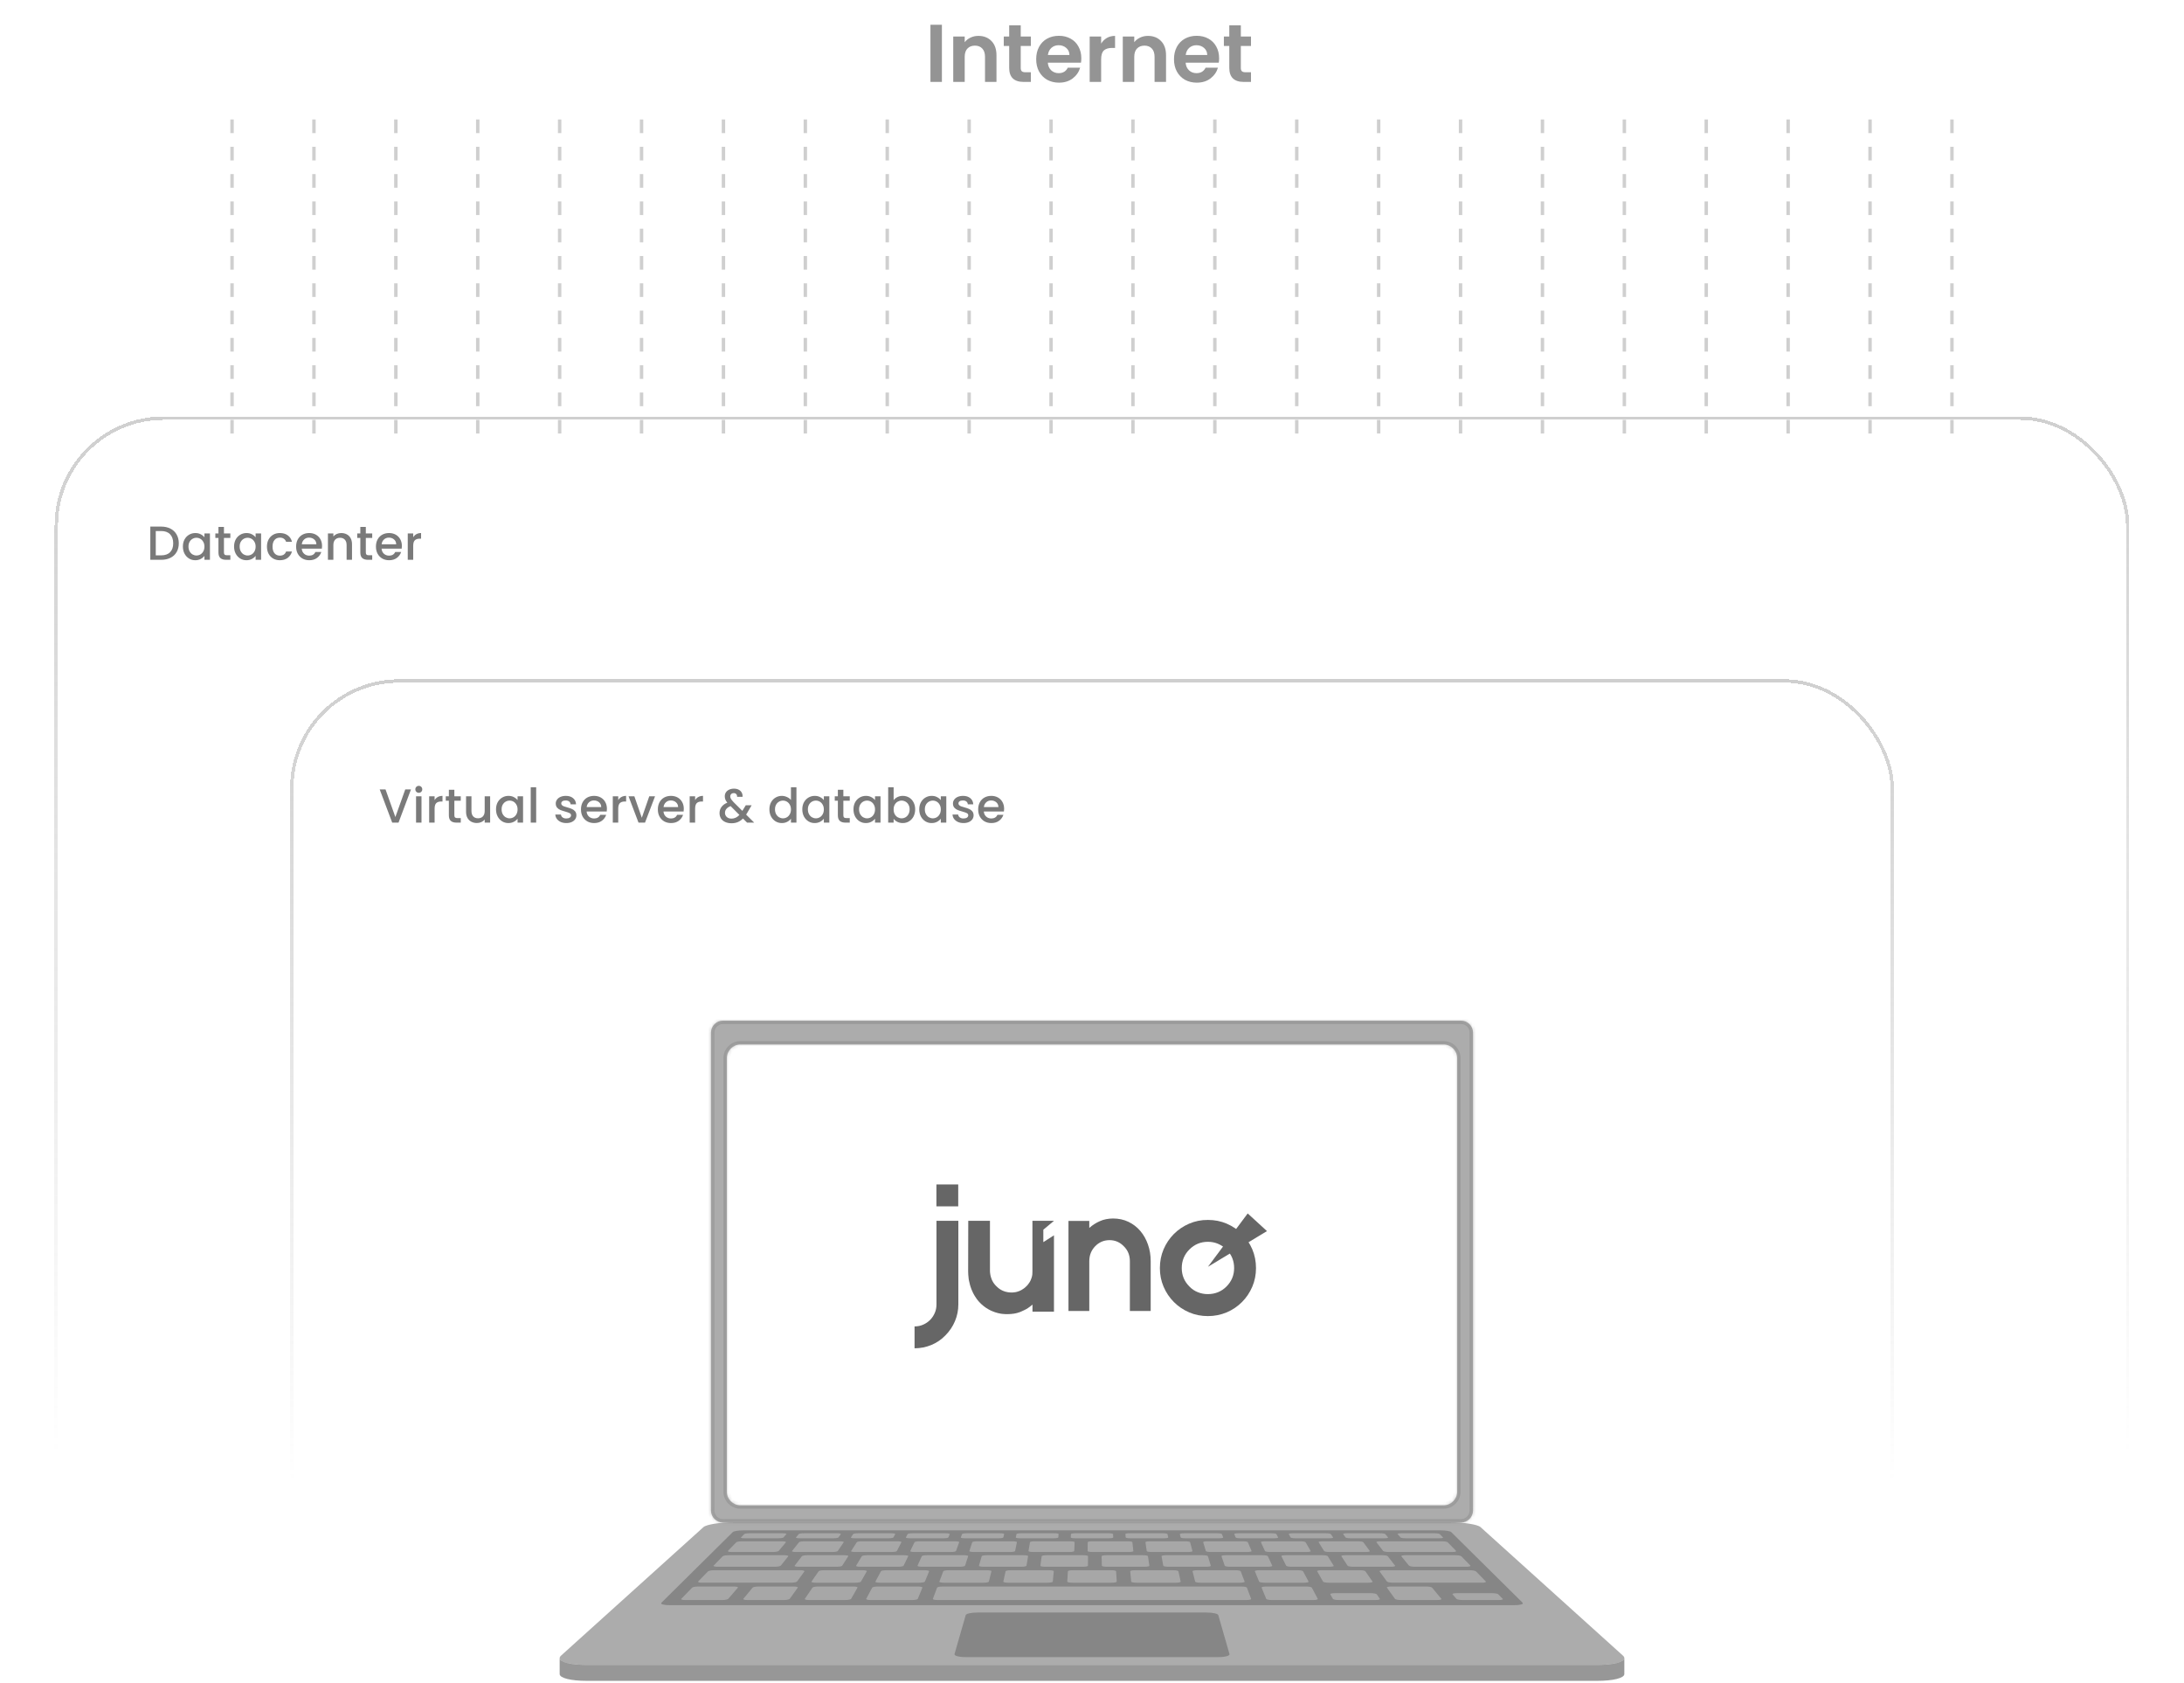 <svg width="640" height="493" viewBox="0 0 640 493" fill="none" xmlns="http://www.w3.org/2000/svg">
<g filter="url(#filter0_bd_449_69385)">
<rect x="16.5" y="130.5" width="607" height="339" rx="31.5" stroke="url(#paint0_linear_449_69385)" stroke-opacity="0.4" shape-rendering="crispEdges"/>
</g>
<path d="M47.228 154.27C48.264 154.27 49.169 154.471 49.944 154.872C50.728 155.264 51.33 155.833 51.75 156.58C52.179 157.317 52.394 158.181 52.394 159.17C52.394 160.159 52.179 161.018 51.75 161.746C51.33 162.474 50.728 163.034 49.944 163.426C49.169 163.809 48.264 164 47.228 164H44.05V154.27H47.228ZM47.228 162.698C48.367 162.698 49.239 162.39 49.846 161.774C50.453 161.158 50.756 160.29 50.756 159.17C50.756 158.041 50.453 157.159 49.846 156.524C49.239 155.889 48.367 155.572 47.228 155.572H45.646V162.698H47.228ZM53.594 160.108C53.594 159.333 53.752 158.647 54.07 158.05C54.396 157.453 54.835 156.991 55.386 156.664C55.946 156.328 56.562 156.16 57.234 156.16C57.84 156.16 58.368 156.281 58.816 156.524C59.273 156.757 59.637 157.051 59.908 157.406V156.286H61.518V164H59.908V162.852C59.637 163.216 59.268 163.519 58.802 163.762C58.335 164.005 57.803 164.126 57.206 164.126C56.543 164.126 55.936 163.958 55.386 163.622C54.835 163.277 54.396 162.801 54.07 162.194C53.752 161.578 53.594 160.883 53.594 160.108ZM59.908 160.136C59.908 159.604 59.796 159.142 59.572 158.75C59.357 158.358 59.072 158.059 58.718 157.854C58.363 157.649 57.98 157.546 57.57 157.546C57.159 157.546 56.776 157.649 56.422 157.854C56.067 158.05 55.778 158.344 55.554 158.736C55.339 159.119 55.232 159.576 55.232 160.108C55.232 160.64 55.339 161.107 55.554 161.508C55.778 161.909 56.067 162.217 56.422 162.432C56.786 162.637 57.168 162.74 57.57 162.74C57.98 162.74 58.363 162.637 58.718 162.432C59.072 162.227 59.357 161.928 59.572 161.536C59.796 161.135 59.908 160.668 59.908 160.136ZM65.626 157.588V161.858C65.626 162.147 65.691 162.357 65.822 162.488C65.962 162.609 66.195 162.67 66.522 162.67H67.502V164H66.242C65.523 164 64.973 163.832 64.59 163.496C64.207 163.16 64.016 162.614 64.016 161.858V157.588H63.106V156.286H64.016V154.368H65.626V156.286H67.502V157.588H65.626ZM68.591 160.108C68.591 159.333 68.75 158.647 69.067 158.05C69.394 157.453 69.832 156.991 70.383 156.664C70.943 156.328 71.559 156.16 72.231 156.16C72.838 156.16 73.365 156.281 73.813 156.524C74.27 156.757 74.634 157.051 74.905 157.406V156.286H76.515V164H74.905V162.852C74.634 163.216 74.266 163.519 73.799 163.762C73.332 164.005 72.8 164.126 72.203 164.126C71.54 164.126 70.934 163.958 70.383 163.622C69.832 163.277 69.394 162.801 69.067 162.194C68.75 161.578 68.591 160.883 68.591 160.108ZM74.905 160.136C74.905 159.604 74.793 159.142 74.569 158.75C74.354 158.358 74.07 158.059 73.715 157.854C73.36 157.649 72.978 157.546 72.567 157.546C72.156 157.546 71.774 157.649 71.419 157.854C71.064 158.05 70.775 158.344 70.551 158.736C70.336 159.119 70.229 159.576 70.229 160.108C70.229 160.64 70.336 161.107 70.551 161.508C70.775 161.909 71.064 162.217 71.419 162.432C71.783 162.637 72.166 162.74 72.567 162.74C72.978 162.74 73.36 162.637 73.715 162.432C74.07 162.227 74.354 161.928 74.569 161.536C74.793 161.135 74.905 160.668 74.905 160.136ZM78.229 160.136C78.229 159.343 78.388 158.647 78.705 158.05C79.032 157.443 79.48 156.977 80.049 156.65C80.619 156.323 81.272 156.16 82.009 156.16C82.943 156.16 83.713 156.384 84.319 156.832C84.935 157.271 85.351 157.901 85.565 158.722H83.843C83.703 158.339 83.479 158.041 83.171 157.826C82.863 157.611 82.476 157.504 82.009 157.504C81.356 157.504 80.833 157.737 80.441 158.204C80.059 158.661 79.867 159.305 79.867 160.136C79.867 160.967 80.059 161.615 80.441 162.082C80.833 162.549 81.356 162.782 82.009 162.782C82.933 162.782 83.545 162.376 83.843 161.564H85.565C85.341 162.348 84.921 162.973 84.305 163.44C83.689 163.897 82.924 164.126 82.009 164.126C81.272 164.126 80.619 163.963 80.049 163.636C79.48 163.3 79.032 162.833 78.705 162.236C78.388 161.629 78.229 160.929 78.229 160.136ZM94.376 159.954C94.376 160.243 94.357 160.505 94.32 160.738H88.426C88.472 161.354 88.701 161.849 89.112 162.222C89.522 162.595 90.026 162.782 90.624 162.782C91.483 162.782 92.089 162.423 92.444 161.704H94.166C93.933 162.413 93.508 162.997 92.892 163.454C92.285 163.902 91.529 164.126 90.624 164.126C89.886 164.126 89.224 163.963 88.636 163.636C88.057 163.3 87.6 162.833 87.264 162.236C86.937 161.629 86.774 160.929 86.774 160.136C86.774 159.343 86.933 158.647 87.25 158.05C87.576 157.443 88.029 156.977 88.608 156.65C89.196 156.323 89.868 156.16 90.624 156.16C91.352 156.16 92.001 156.319 92.57 156.636C93.139 156.953 93.582 157.401 93.9 157.98C94.217 158.549 94.376 159.207 94.376 159.954ZM92.71 159.45C92.701 158.862 92.49 158.391 92.08 158.036C91.669 157.681 91.16 157.504 90.554 157.504C90.003 157.504 89.532 157.681 89.14 158.036C88.748 158.381 88.514 158.853 88.44 159.45H92.71ZM99.989 156.16C100.595 156.16 101.136 156.286 101.612 156.538C102.098 156.79 102.476 157.163 102.746 157.658C103.017 158.153 103.152 158.75 103.152 159.45V164H101.57V159.688C101.57 158.997 101.398 158.47 101.052 158.106C100.707 157.733 100.236 157.546 99.638 157.546C99.041 157.546 98.565 157.733 98.21 158.106C97.865 158.47 97.692 158.997 97.692 159.688V164H96.097V156.286H97.692V157.168C97.954 156.851 98.285 156.603 98.686 156.426C99.097 156.249 99.531 156.16 99.989 156.16ZM107.2 157.588V161.858C107.2 162.147 107.266 162.357 107.396 162.488C107.536 162.609 107.77 162.67 108.096 162.67H109.076V164H107.816C107.098 164 106.547 163.832 106.164 163.496C105.782 163.16 105.59 162.614 105.59 161.858V157.588H104.68V156.286H105.59V154.368H107.2V156.286H109.076V157.588H107.2ZM117.767 159.954C117.767 160.243 117.749 160.505 117.711 160.738H111.817C111.864 161.354 112.093 161.849 112.503 162.222C112.914 162.595 113.418 162.782 114.015 162.782C114.874 162.782 115.481 162.423 115.835 161.704H117.557C117.324 162.413 116.899 162.997 116.283 163.454C115.677 163.902 114.921 164.126 114.015 164.126C113.278 164.126 112.615 163.963 112.027 163.636C111.449 163.3 110.991 162.833 110.655 162.236C110.329 161.629 110.165 160.929 110.165 160.136C110.165 159.343 110.324 158.647 110.641 158.05C110.968 157.443 111.421 156.977 111.999 156.65C112.587 156.323 113.259 156.16 114.015 156.16C114.743 156.16 115.392 156.319 115.961 156.636C116.531 156.953 116.974 157.401 117.291 157.98C117.609 158.549 117.767 159.207 117.767 159.954ZM116.101 159.45C116.092 158.862 115.882 158.391 115.471 158.036C115.061 157.681 114.552 157.504 113.945 157.504C113.395 157.504 112.923 157.681 112.531 158.036C112.139 158.381 111.906 158.853 111.831 159.45H116.101ZM121.084 157.406C121.317 157.014 121.625 156.711 122.008 156.496C122.4 156.272 122.862 156.16 123.394 156.16V157.812H122.988C122.363 157.812 121.887 157.971 121.56 158.288C121.243 158.605 121.084 159.156 121.084 159.94V164H119.488V156.286H121.084V157.406Z" fill="#7A7A7A"/>
<g filter="url(#filter1_bd_449_69385)">
<rect x="85.5" y="207.5" width="469" height="262" rx="31.5" stroke="url(#paint1_linear_449_69385)" stroke-opacity="0.4" shape-rendering="crispEdges"/>
</g>
<path d="M120.436 231.27L116.782 241H114.934L111.266 231.27H112.974L115.858 239.362L118.756 231.27H120.436ZM122.733 232.264C122.443 232.264 122.201 232.166 122.005 231.97C121.809 231.774 121.711 231.531 121.711 231.242C121.711 230.953 121.809 230.71 122.005 230.514C122.201 230.318 122.443 230.22 122.733 230.22C123.013 230.22 123.251 230.318 123.447 230.514C123.643 230.71 123.741 230.953 123.741 231.242C123.741 231.531 123.643 231.774 123.447 231.97C123.251 232.166 123.013 232.264 122.733 232.264ZM123.517 233.286V241H121.921V233.286H123.517ZM127.358 234.406C127.591 234.014 127.899 233.711 128.282 233.496C128.674 233.272 129.136 233.16 129.668 233.16V234.812H129.262C128.637 234.812 128.161 234.971 127.834 235.288C127.517 235.605 127.358 236.156 127.358 236.94V241H125.762V233.286H127.358V234.406ZM133.147 234.588V238.858C133.147 239.147 133.212 239.357 133.343 239.488C133.483 239.609 133.716 239.67 134.043 239.67H135.023V241H133.763C133.044 241 132.494 240.832 132.111 240.496C131.728 240.16 131.537 239.614 131.537 238.858V234.588H130.627V233.286H131.537V231.368H133.147V233.286H135.023V234.588H133.147ZM143.63 233.286V241H142.034V240.09C141.782 240.407 141.451 240.659 141.04 240.846C140.639 241.023 140.209 241.112 139.752 241.112C139.145 241.112 138.599 240.986 138.114 240.734C137.638 240.482 137.26 240.109 136.98 239.614C136.709 239.119 136.574 238.522 136.574 237.822V233.286H138.156V237.584C138.156 238.275 138.329 238.807 138.674 239.18C139.019 239.544 139.491 239.726 140.088 239.726C140.685 239.726 141.157 239.544 141.502 239.18C141.857 238.807 142.034 238.275 142.034 237.584V233.286H143.63ZM145.354 237.108C145.354 236.333 145.513 235.647 145.83 235.05C146.157 234.453 146.595 233.991 147.146 233.664C147.706 233.328 148.322 233.16 148.994 233.16C149.601 233.16 150.128 233.281 150.576 233.524C151.033 233.757 151.397 234.051 151.668 234.406V233.286H153.278V241H151.668V239.852C151.397 240.216 151.029 240.519 150.562 240.762C150.095 241.005 149.563 241.126 148.966 241.126C148.303 241.126 147.697 240.958 147.146 240.622C146.595 240.277 146.157 239.801 145.83 239.194C145.513 238.578 145.354 237.883 145.354 237.108ZM151.668 237.136C151.668 236.604 151.556 236.142 151.332 235.75C151.117 235.358 150.833 235.059 150.478 234.854C150.123 234.649 149.741 234.546 149.33 234.546C148.919 234.546 148.537 234.649 148.182 234.854C147.827 235.05 147.538 235.344 147.314 235.736C147.099 236.119 146.992 236.576 146.992 237.108C146.992 237.64 147.099 238.107 147.314 238.508C147.538 238.909 147.827 239.217 148.182 239.432C148.546 239.637 148.929 239.74 149.33 239.74C149.741 239.74 150.123 239.637 150.478 239.432C150.833 239.227 151.117 238.928 151.332 238.536C151.556 238.135 151.668 237.668 151.668 237.136ZM157.12 230.64V241H155.524V230.64H157.12ZM165.952 241.126C165.346 241.126 164.8 241.019 164.314 240.804C163.838 240.58 163.46 240.281 163.18 239.908C162.9 239.525 162.751 239.101 162.732 238.634H164.384C164.412 238.961 164.566 239.236 164.846 239.46C165.136 239.675 165.495 239.782 165.924 239.782C166.372 239.782 166.718 239.698 166.96 239.53C167.212 239.353 167.338 239.129 167.338 238.858C167.338 238.569 167.198 238.354 166.918 238.214C166.648 238.074 166.214 237.92 165.616 237.752C165.038 237.593 164.566 237.439 164.202 237.29C163.838 237.141 163.521 236.912 163.25 236.604C162.989 236.296 162.858 235.89 162.858 235.386C162.858 234.975 162.98 234.602 163.222 234.266C163.465 233.921 163.81 233.65 164.258 233.454C164.716 233.258 165.238 233.16 165.826 233.16C166.704 233.16 167.408 233.384 167.94 233.832C168.482 234.271 168.771 234.873 168.808 235.638H167.212C167.184 235.293 167.044 235.017 166.792 234.812C166.54 234.607 166.2 234.504 165.77 234.504C165.35 234.504 165.028 234.583 164.804 234.742C164.58 234.901 164.468 235.111 164.468 235.372C164.468 235.577 164.543 235.75 164.692 235.89C164.842 236.03 165.024 236.142 165.238 236.226C165.453 236.301 165.77 236.399 166.19 236.52C166.75 236.669 167.208 236.823 167.562 236.982C167.926 237.131 168.239 237.355 168.5 237.654C168.762 237.953 168.897 238.349 168.906 238.844C168.906 239.283 168.785 239.675 168.542 240.02C168.3 240.365 167.954 240.636 167.506 240.832C167.068 241.028 166.55 241.126 165.952 241.126ZM177.851 236.954C177.851 237.243 177.832 237.505 177.795 237.738H171.901C171.948 238.354 172.176 238.849 172.587 239.222C172.998 239.595 173.502 239.782 174.099 239.782C174.958 239.782 175.564 239.423 175.919 238.704H177.641C177.408 239.413 176.983 239.997 176.367 240.454C175.76 240.902 175.004 241.126 174.099 241.126C173.362 241.126 172.699 240.963 172.111 240.636C171.532 240.3 171.075 239.833 170.739 239.236C170.412 238.629 170.249 237.929 170.249 237.136C170.249 236.343 170.408 235.647 170.725 235.05C171.052 234.443 171.504 233.977 172.083 233.65C172.671 233.323 173.343 233.16 174.099 233.16C174.827 233.16 175.476 233.319 176.045 233.636C176.614 233.953 177.058 234.401 177.375 234.98C177.692 235.549 177.851 236.207 177.851 236.954ZM176.185 236.45C176.176 235.862 175.966 235.391 175.555 235.036C175.144 234.681 174.636 234.504 174.029 234.504C173.478 234.504 173.007 234.681 172.615 235.036C172.223 235.381 171.99 235.853 171.915 236.45H176.185ZM181.167 234.406C181.401 234.014 181.709 233.711 182.091 233.496C182.483 233.272 182.945 233.16 183.477 233.16V234.812H183.071C182.446 234.812 181.97 234.971 181.643 235.288C181.326 235.605 181.167 236.156 181.167 236.94V241H179.571V233.286H181.167V234.406ZM188.077 239.572L190.261 233.286H191.955L189.015 241H187.111L184.185 233.286H185.893L188.077 239.572ZM200.381 236.954C200.381 237.243 200.362 237.505 200.325 237.738H194.431C194.478 238.354 194.706 238.849 195.117 239.222C195.528 239.595 196.032 239.782 196.629 239.782C197.488 239.782 198.094 239.423 198.449 238.704H200.171C199.938 239.413 199.513 239.997 198.897 240.454C198.29 240.902 197.534 241.126 196.629 241.126C195.892 241.126 195.229 240.963 194.641 240.636C194.062 240.3 193.605 239.833 193.269 239.236C192.942 238.629 192.779 237.929 192.779 237.136C192.779 236.343 192.938 235.647 193.255 235.05C193.582 234.443 194.034 233.977 194.613 233.65C195.201 233.323 195.873 233.16 196.629 233.16C197.357 233.16 198.006 233.319 198.575 233.636C199.144 233.953 199.588 234.401 199.905 234.98C200.222 235.549 200.381 236.207 200.381 236.954ZM198.715 236.45C198.706 235.862 198.496 235.391 198.085 235.036C197.674 234.681 197.166 234.504 196.559 234.504C196.008 234.504 195.537 234.681 195.145 235.036C194.753 235.381 194.52 235.853 194.445 236.45H198.715ZM203.698 234.406C203.931 234.014 204.239 233.711 204.622 233.496C205.014 233.272 205.476 233.16 206.008 233.16V234.812H205.602C204.976 234.812 204.5 234.971 204.174 235.288C203.856 235.605 203.698 236.156 203.698 236.94V241H202.102V233.286H203.698V234.406ZM218.929 241L217.725 239.796C217.259 240.263 216.75 240.613 216.199 240.846C215.649 241.07 215.033 241.182 214.351 241.182C213.661 241.182 213.049 241.061 212.517 240.818C211.985 240.575 211.575 240.23 211.285 239.782C210.996 239.325 210.851 238.797 210.851 238.2C210.851 237.528 211.043 236.931 211.425 236.408C211.808 235.876 212.377 235.456 213.133 235.148C212.863 234.821 212.671 234.518 212.559 234.238C212.447 233.949 212.391 233.631 212.391 233.286C212.391 232.857 212.499 232.474 212.713 232.138C212.937 231.802 213.255 231.536 213.665 231.34C214.076 231.144 214.552 231.046 215.093 231.046C215.644 231.046 216.111 231.153 216.493 231.368C216.885 231.573 217.175 231.858 217.361 232.222C217.557 232.586 217.637 232.992 217.599 233.44H216.003C216.013 233.095 215.929 232.829 215.751 232.642C215.574 232.446 215.331 232.348 215.023 232.348C214.715 232.348 214.463 232.441 214.267 232.628C214.081 232.805 213.987 233.025 213.987 233.286C213.987 233.538 214.057 233.79 214.197 234.042C214.347 234.285 214.603 234.602 214.967 234.994L217.543 237.556L218.537 235.918H220.259L218.999 238.074L218.649 238.648L221.015 241H218.929ZM214.351 239.824C215.229 239.824 216.003 239.465 216.675 238.746L214.099 236.156C212.998 236.595 212.447 237.257 212.447 238.144C212.447 238.62 212.625 239.021 212.979 239.348C213.334 239.665 213.791 239.824 214.351 239.824ZM225.466 237.108C225.466 236.333 225.625 235.647 225.942 235.05C226.269 234.453 226.708 233.991 227.258 233.664C227.818 233.328 228.439 233.16 229.12 233.16C229.624 233.16 230.119 233.272 230.604 233.496C231.099 233.711 231.491 234 231.78 234.364V230.64H233.39V241H231.78V239.838C231.519 240.211 231.155 240.519 230.688 240.762C230.231 241.005 229.704 241.126 229.106 241.126C228.434 241.126 227.818 240.958 227.258 240.622C226.708 240.277 226.269 239.801 225.942 239.194C225.625 238.578 225.466 237.883 225.466 237.108ZM231.78 237.136C231.78 236.604 231.668 236.142 231.444 235.75C231.23 235.358 230.945 235.059 230.59 234.854C230.236 234.649 229.853 234.546 229.442 234.546C229.032 234.546 228.649 234.649 228.294 234.854C227.94 235.05 227.65 235.344 227.426 235.736C227.212 236.119 227.104 236.576 227.104 237.108C227.104 237.64 227.212 238.107 227.426 238.508C227.65 238.909 227.94 239.217 228.294 239.432C228.658 239.637 229.041 239.74 229.442 239.74C229.853 239.74 230.236 239.637 230.59 239.432C230.945 239.227 231.23 238.928 231.444 238.536C231.668 238.135 231.78 237.668 231.78 237.136ZM235.105 237.108C235.105 236.333 235.263 235.647 235.581 235.05C235.907 234.453 236.346 233.991 236.897 233.664C237.457 233.328 238.073 233.16 238.745 233.16C239.351 233.16 239.879 233.281 240.327 233.524C240.784 233.757 241.148 234.051 241.419 234.406V233.286H243.029V241H241.419V239.852C241.148 240.216 240.779 240.519 240.313 240.762C239.846 241.005 239.314 241.126 238.717 241.126C238.054 241.126 237.447 240.958 236.897 240.622C236.346 240.277 235.907 239.801 235.581 239.194C235.263 238.578 235.105 237.883 235.105 237.108ZM241.419 237.136C241.419 236.604 241.307 236.142 241.083 235.75C240.868 235.358 240.583 235.059 240.229 234.854C239.874 234.649 239.491 234.546 239.081 234.546C238.67 234.546 238.287 234.649 237.933 234.854C237.578 235.05 237.289 235.344 237.065 235.736C236.85 236.119 236.743 236.576 236.743 237.108C236.743 237.64 236.85 238.107 237.065 238.508C237.289 238.909 237.578 239.217 237.933 239.432C238.297 239.637 238.679 239.74 239.081 239.74C239.491 239.74 239.874 239.637 240.229 239.432C240.583 239.227 240.868 238.928 241.083 238.536C241.307 238.135 241.419 237.668 241.419 237.136ZM247.137 234.588V238.858C247.137 239.147 247.202 239.357 247.333 239.488C247.473 239.609 247.706 239.67 248.033 239.67H249.013V241H247.753C247.034 241 246.484 240.832 246.101 240.496C245.718 240.16 245.527 239.614 245.527 238.858V234.588H244.617V233.286H245.527V231.368H247.137V233.286H249.013V234.588H247.137ZM250.102 237.108C250.102 236.333 250.261 235.647 250.578 235.05C250.905 234.453 251.343 233.991 251.894 233.664C252.454 233.328 253.07 233.16 253.742 233.16C254.349 233.16 254.876 233.281 255.324 233.524C255.781 233.757 256.145 234.051 256.416 234.406V233.286H258.026V241H256.416V239.852C256.145 240.216 255.777 240.519 255.31 240.762C254.843 241.005 254.311 241.126 253.714 241.126C253.051 241.126 252.445 240.958 251.894 240.622C251.343 240.277 250.905 239.801 250.578 239.194C250.261 238.578 250.102 237.883 250.102 237.108ZM256.416 237.136C256.416 236.604 256.304 236.142 256.08 235.75C255.865 235.358 255.581 235.059 255.226 234.854C254.871 234.649 254.489 234.546 254.078 234.546C253.667 234.546 253.285 234.649 252.93 234.854C252.575 235.05 252.286 235.344 252.062 235.736C251.847 236.119 251.74 236.576 251.74 237.108C251.74 237.64 251.847 238.107 252.062 238.508C252.286 238.909 252.575 239.217 252.93 239.432C253.294 239.637 253.677 239.74 254.078 239.74C254.489 239.74 254.871 239.637 255.226 239.432C255.581 239.227 255.865 238.928 256.08 238.536C256.304 238.135 256.416 237.668 256.416 237.136ZM261.868 234.434C262.139 234.061 262.508 233.757 262.974 233.524C263.45 233.281 263.978 233.16 264.556 233.16C265.238 233.16 265.854 233.323 266.404 233.65C266.955 233.977 267.389 234.443 267.706 235.05C268.024 235.647 268.182 236.333 268.182 237.108C268.182 237.883 268.024 238.578 267.706 239.194C267.389 239.801 266.95 240.277 266.39 240.622C265.84 240.958 265.228 241.126 264.556 241.126C263.959 241.126 263.427 241.009 262.96 240.776C262.503 240.543 262.139 240.244 261.868 239.88V241H260.272V230.64H261.868V234.434ZM266.558 237.108C266.558 236.576 266.446 236.119 266.222 235.736C266.008 235.344 265.718 235.05 265.354 234.854C265 234.649 264.617 234.546 264.206 234.546C263.805 234.546 263.422 234.649 263.058 234.854C262.704 235.059 262.414 235.358 262.19 235.75C261.976 236.142 261.868 236.604 261.868 237.136C261.868 237.668 261.976 238.135 262.19 238.536C262.414 238.928 262.704 239.227 263.058 239.432C263.422 239.637 263.805 239.74 264.206 239.74C264.617 239.74 265 239.637 265.354 239.432C265.718 239.217 266.008 238.909 266.222 238.508C266.446 238.107 266.558 237.64 266.558 237.108ZM269.379 237.108C269.379 236.333 269.537 235.647 269.855 235.05C270.181 234.453 270.62 233.991 271.171 233.664C271.731 233.328 272.347 233.16 273.019 233.16C273.625 233.16 274.153 233.281 274.601 233.524C275.058 233.757 275.422 234.051 275.693 234.406V233.286H277.303V241H275.693V239.852C275.422 240.216 275.053 240.519 274.587 240.762C274.12 241.005 273.588 241.126 272.991 241.126C272.328 241.126 271.721 240.958 271.171 240.622C270.62 240.277 270.181 239.801 269.855 239.194C269.537 238.578 269.379 237.883 269.379 237.108ZM275.693 237.136C275.693 236.604 275.581 236.142 275.357 235.75C275.142 235.358 274.857 235.059 274.503 234.854C274.148 234.649 273.765 234.546 273.355 234.546C272.944 234.546 272.561 234.649 272.207 234.854C271.852 235.05 271.563 235.344 271.339 235.736C271.124 236.119 271.017 236.576 271.017 237.108C271.017 237.64 271.124 238.107 271.339 238.508C271.563 238.909 271.852 239.217 272.207 239.432C272.571 239.637 272.953 239.74 273.355 239.74C273.765 239.74 274.148 239.637 274.503 239.432C274.857 239.227 275.142 238.928 275.357 238.536C275.581 238.135 275.693 237.668 275.693 237.136ZM282.349 241.126C281.742 241.126 281.196 241.019 280.711 240.804C280.235 240.58 279.857 240.281 279.577 239.908C279.297 239.525 279.147 239.101 279.129 238.634H280.781C280.809 238.961 280.963 239.236 281.243 239.46C281.532 239.675 281.891 239.782 282.321 239.782C282.769 239.782 283.114 239.698 283.357 239.53C283.609 239.353 283.735 239.129 283.735 238.858C283.735 238.569 283.595 238.354 283.315 238.214C283.044 238.074 282.61 237.92 282.013 237.752C281.434 237.593 280.963 237.439 280.599 237.29C280.235 237.141 279.917 236.912 279.647 236.604C279.385 236.296 279.255 235.89 279.255 235.386C279.255 234.975 279.376 234.602 279.619 234.266C279.861 233.921 280.207 233.65 280.655 233.454C281.112 233.258 281.635 233.16 282.223 233.16C283.1 233.16 283.805 233.384 284.337 233.832C284.878 234.271 285.167 234.873 285.205 235.638H283.609C283.581 235.293 283.441 235.017 283.189 234.812C282.937 234.607 282.596 234.504 282.167 234.504C281.747 234.504 281.425 234.583 281.201 234.742C280.977 234.901 280.865 235.111 280.865 235.372C280.865 235.577 280.939 235.75 281.089 235.89C281.238 236.03 281.42 236.142 281.635 236.226C281.849 236.301 282.167 236.399 282.587 236.52C283.147 236.669 283.604 236.823 283.959 236.982C284.323 237.131 284.635 237.355 284.897 237.654C285.158 237.953 285.293 238.349 285.303 238.844C285.303 239.283 285.181 239.675 284.939 240.02C284.696 240.365 284.351 240.636 283.903 240.832C283.464 241.028 282.946 241.126 282.349 241.126ZM294.247 236.954C294.247 237.243 294.229 237.505 294.191 237.738H288.297C288.344 238.354 288.573 238.849 288.983 239.222C289.394 239.595 289.898 239.782 290.495 239.782C291.354 239.782 291.961 239.423 292.315 238.704H294.037C293.804 239.413 293.379 239.997 292.763 240.454C292.157 240.902 291.401 241.126 290.495 241.126C289.758 241.126 289.095 240.963 288.507 240.636C287.929 240.3 287.471 239.833 287.135 239.236C286.809 238.629 286.645 237.929 286.645 237.136C286.645 236.343 286.804 235.647 287.121 235.05C287.448 234.443 287.901 233.977 288.479 233.65C289.067 233.323 289.739 233.16 290.495 233.16C291.223 233.16 291.872 233.319 292.441 233.636C293.011 233.953 293.454 234.401 293.771 234.98C294.089 235.549 294.247 236.207 294.247 236.954ZM292.581 236.45C292.572 235.862 292.362 235.391 291.951 235.036C291.541 234.681 291.032 234.504 290.425 234.504C289.875 234.504 289.403 234.681 289.011 235.036C288.619 235.381 288.386 235.853 288.311 236.45H292.581Z" fill="#7A7A7A"/>
<mask id="path-5-inside-1_449_69385" fill="white">
<path fill-rule="evenodd" clip-rule="evenodd" d="M208.34 302.523V442.515C208.34 444.461 209.918 446.038 211.863 446.038H428.137C430.083 446.038 431.66 444.46 431.66 442.515V302.523C431.66 300.577 430.083 299 428.137 299H211.863C209.918 299 208.34 300.577 208.34 302.523ZM217 306H423C425.209 306 427 307.791 427 310V437C427 439.209 425.209 441 423 441H217C214.791 441 213 439.209 213 437V310C213 307.791 214.791 306 217 306Z"/>
</mask>
<path fill-rule="evenodd" clip-rule="evenodd" d="M208.34 302.523V442.515C208.34 444.461 209.918 446.038 211.863 446.038H428.137C430.083 446.038 431.66 444.46 431.66 442.515V302.523C431.66 300.577 430.083 299 428.137 299H211.863C209.918 299 208.34 300.577 208.34 302.523ZM217 306H423C425.209 306 427 307.791 427 310V437C427 439.209 425.209 441 423 441H217C214.791 441 213 439.209 213 437V310C213 307.791 214.791 306 217 306Z" fill="#757575" fill-opacity="0.6"/>
<path d="M209.34 442.515V302.523H207.34V442.515H209.34ZM211.863 445.038C210.47 445.038 209.34 443.908 209.34 442.515H207.34C207.34 445.013 209.366 447.038 211.863 447.038V445.038ZM428.137 445.038H211.863V447.038H428.137V445.038ZM430.66 442.515C430.66 443.908 429.53 445.038 428.137 445.038V447.038C430.635 447.038 432.66 445.013 432.66 442.515H430.66ZM430.66 302.523V442.515H432.66V302.523H430.66ZM428.137 300C429.53 300 430.66 301.13 430.66 302.523H432.66C432.66 300.025 430.635 298 428.137 298V300ZM211.863 300H428.137V298H211.863V300ZM209.34 302.523C209.34 301.13 210.47 300 211.863 300V298C209.365 298 207.34 300.025 207.34 302.523H209.34ZM423 305H217V307H423V305ZM428 310C428 307.239 425.761 305 423 305V307C424.657 307 426 308.343 426 310H428ZM428 437V310H426V437H428ZM423 442C425.761 442 428 439.761 428 437H426C426 438.657 424.657 440 423 440V442ZM217 442H423V440H217V442ZM212 437C212 439.761 214.239 442 217 442V440C215.343 440 214 438.657 214 437H212ZM212 310V437H214V310H212ZM217 305C214.239 305 212 307.239 212 310H214C214 308.343 215.343 307 217 307V305Z" fill="#7F7F7F" fill-opacity="0.4" mask="url(#path-5-inside-1_449_69385)"/>
<path d="M468.016 487.754H171.984C166.134 487.754 162.763 486.517 164.423 485.02L206.144 447.386C207.017 446.599 211.072 445.97 215.214 445.97H424.786C428.928 445.97 432.983 446.599 433.856 447.386L475.577 485.02C477.237 486.517 473.866 487.754 468.016 487.754Z" fill="#757575" fill-opacity="0.6"/>
<path d="M475.997 485.776C475.978 486.911 472.842 487.754 468.016 487.754H171.984C167.244 487.754 164.132 486.941 164.005 485.836H164.005V489.187L164.007 490.468C164.062 491.593 167.187 492.426 171.984 492.426H468.016C472.825 492.426 475.952 491.589 475.993 490.459L475.997 489.178V485.775L475.997 485.776Z" fill="#535353" fill-opacity="0.6"/>
<path d="M443.802 470.253H196.198C194.487 470.253 193.422 469.933 193.818 469.541L214.746 448.833C215.021 448.562 216.387 448.343 217.8 448.343H422.2C423.613 448.343 424.98 448.562 425.254 448.833L446.182 469.541C446.578 469.933 445.514 470.253 443.802 470.253Z" fill="#6D6D6D" fill-opacity="0.6"/>
<path d="M357.075 485.47H282.926C281.007 485.47 279.567 485.069 279.709 484.576L282.998 473.158C283.117 472.745 284.624 472.413 286.365 472.413H353.636C355.377 472.413 356.884 472.745 357.003 473.158L360.292 484.576C360.434 485.069 358.994 485.47 357.075 485.47Z" fill="#6D6D6D" fill-opacity="0.6"/>
<path d="M221.885 460.022H209.215C208.429 460.022 207.636 460.183 207.443 460.381L204.607 463.296C204.404 463.505 204.895 463.675 205.706 463.675H218.777H231.848C232.658 463.675 233.44 463.505 233.592 463.296L235.716 460.381C235.86 460.182 235.34 460.022 234.554 460.022H221.885Z" fill="#B5B5B5" fill-opacity="0.7"/>
<path d="M250.638 463.676H239.036C238.225 463.676 237.667 463.532 237.79 463.355L239.889 460.325C240.005 460.158 240.736 460.022 241.522 460.022H252.768C253.554 460.022 254.114 460.157 254.018 460.325L252.29 463.355C252.189 463.532 251.449 463.676 250.638 463.676Z" fill="#B5B5B5" fill-opacity="0.7"/>
<path d="M269.429 463.676H257.827C257.016 463.676 256.435 463.532 256.53 463.355L258.151 460.325C258.24 460.158 258.95 460.022 259.736 460.022H270.982C271.768 460.022 272.349 460.157 272.28 460.325L271.03 463.355C270.957 463.532 270.24 463.676 269.429 463.676Z" fill="#B5B5B5" fill-opacity="0.7"/>
<path d="M288.22 463.676H276.617C275.806 463.676 275.203 463.532 275.27 463.355L276.412 460.325C276.475 460.158 277.163 460.022 277.949 460.022H289.195C289.981 460.022 290.584 460.157 290.542 460.325L289.77 463.355C289.725 463.532 289.031 463.676 288.22 463.676Z" fill="#B5B5B5" fill-opacity="0.7"/>
<path d="M325.801 463.676H314.199C313.388 463.676 312.739 463.532 312.75 463.355L312.935 460.325C312.946 460.158 313.591 460.022 314.377 460.022H325.624C326.41 460.022 327.055 460.157 327.065 460.325L327.251 463.355C327.261 463.532 326.612 463.676 325.801 463.676Z" fill="#B5B5B5" fill-opacity="0.7"/>
<path d="M307.011 463.676H295.408C294.597 463.676 293.971 463.532 294.01 463.355L294.674 460.325C294.71 460.158 295.377 460.022 296.163 460.022H307.41C308.196 460.022 308.82 460.157 308.804 460.325L308.51 463.355C308.493 463.532 307.822 463.676 307.011 463.676Z" fill="#B5B5B5" fill-opacity="0.7"/>
<path d="M344.592 463.676H332.989C332.179 463.676 331.507 463.532 331.49 463.355L331.197 460.325C331.18 460.158 331.805 460.022 332.591 460.022H343.837C344.623 460.022 345.29 460.157 345.327 460.325L345.99 463.355C346.029 463.532 345.403 463.676 344.592 463.676Z" fill="#B5B5B5" fill-opacity="0.7"/>
<path d="M363.383 463.676H351.78C350.969 463.676 350.276 463.532 350.23 463.355L349.459 460.325C349.416 460.158 350.019 460.022 350.805 460.022H362.051C362.837 460.022 363.525 460.157 363.589 460.325L364.731 463.355C364.797 463.532 364.194 463.676 363.383 463.676Z" fill="#B5B5B5" fill-opacity="0.7"/>
<path d="M382.173 463.676H370.571C369.76 463.676 369.043 463.532 368.97 463.355L367.719 460.325C367.65 460.158 368.232 460.022 369.018 460.022H380.264C381.05 460.022 381.76 460.157 381.849 460.325L383.47 463.355C383.565 463.532 382.984 463.676 382.173 463.676Z" fill="#B5B5B5" fill-opacity="0.7"/>
<path d="M400.964 463.676H389.361C388.55 463.676 387.811 463.532 387.71 463.355L385.981 460.325C385.886 460.158 386.446 460.022 387.232 460.022H398.478C399.264 460.022 399.995 460.157 400.111 460.325L402.21 463.355C402.333 463.532 401.775 463.676 400.964 463.676Z" fill="#B5B5B5" fill-opacity="0.7"/>
<path d="M229.643 468.755H219.065C218.219 468.755 217.663 468.598 217.821 468.406L220.539 465.116C220.688 464.935 221.473 464.788 222.292 464.788H232.532C233.35 464.788 233.909 464.935 233.779 465.116L231.423 468.406C231.286 468.598 230.488 468.755 229.643 468.755Z" fill="#B5B5B5" fill-opacity="0.7"/>
<path d="M211.57 468.755H200.828C199.982 468.755 199.449 468.598 199.636 468.406L202.836 465.116C203.013 464.935 203.819 464.788 204.638 464.788H215.037C215.855 464.788 216.392 464.935 216.236 465.116L213.401 468.406C213.235 468.598 212.415 468.755 211.57 468.755Z" fill="#B5B5B5" fill-opacity="0.7"/>
<path d="M247.678 468.755H237.138C236.292 468.755 235.713 468.598 235.844 468.406L238.082 465.116C238.206 464.935 238.969 464.788 239.787 464.788H249.991C250.809 464.788 251.389 464.935 251.285 465.116L249.408 468.406C249.298 468.598 248.523 468.755 247.678 468.755Z" fill="#B5B5B5" fill-opacity="0.7"/>
<path d="M421.137 468.755H410.559C409.714 468.755 408.916 468.598 408.778 468.406L406.417 465.116C406.287 464.935 406.845 464.788 407.664 464.788H417.904C418.722 464.788 419.507 464.935 419.657 465.116L422.38 468.406C422.539 468.598 421.983 468.755 421.137 468.755Z" fill="#B5B5B5" fill-opacity="0.7"/>
<path d="M403.064 468.755H392.322C391.477 468.755 390.702 468.598 390.592 468.406L389.835 467.078C389.728 466.891 390.315 466.739 391.147 466.739H401.715C402.546 466.739 403.324 466.891 403.452 467.078L404.358 468.406C404.489 468.598 403.91 468.755 403.064 468.755Z" fill="#B5B5B5" fill-opacity="0.7"/>
<path d="M439.173 468.755H428.632C427.787 468.755 426.967 468.598 426.801 468.406L425.654 467.078C425.492 466.891 426.036 466.739 426.868 466.739H437.237C438.069 466.739 438.89 466.891 439.073 467.078L440.365 468.406C440.552 468.598 440.018 468.755 439.173 468.755Z" fill="#B5B5B5" fill-opacity="0.7"/>
<path d="M267.271 468.755H255.173C254.327 468.755 253.725 468.598 253.828 468.406L255.588 465.116C255.685 464.935 256.427 464.788 257.245 464.788H268.956C269.775 464.788 270.378 464.935 270.303 465.116L268.946 468.406C268.866 468.598 268.116 468.755 267.271 468.755Z" fill="#B5B5B5" fill-opacity="0.7"/>
<path d="M384.827 468.755H372.729C371.884 468.755 371.134 468.598 371.054 468.406L369.696 465.116C369.622 464.935 370.225 464.788 371.043 464.788H382.754C383.573 464.788 384.315 464.935 384.412 465.116L386.171 468.406C386.275 468.598 385.673 468.755 384.827 468.755Z" fill="#B5B5B5" fill-opacity="0.7"/>
<path d="M418.115 460.022H405.446C404.66 460.022 404.139 460.183 404.284 460.381L406.407 463.296C406.56 463.505 407.341 463.675 408.152 463.675H421.223H434.293C435.104 463.675 435.596 463.505 435.392 463.296L432.556 460.381C432.363 460.182 431.57 460.022 430.784 460.022H418.115Z" fill="#B5B5B5" fill-opacity="0.7"/>
<path d="M221.661 455.62H213.444C212.688 455.62 211.93 455.769 211.752 455.952L209.131 458.646C208.943 458.839 209.422 458.996 210.201 458.996H218.669H227.138C227.916 458.996 228.674 458.839 228.828 458.646L230.983 455.952C231.13 455.769 230.636 455.62 229.88 455.62H221.661Z" fill="#B5B5B5" fill-opacity="0.7"/>
<path d="M263.24 458.996H252.094C251.315 458.996 250.764 458.863 250.863 458.7L252.561 455.9C252.655 455.746 253.344 455.62 254.1 455.62H264.917C265.672 455.62 266.225 455.746 266.15 455.9L264.794 458.7C264.715 458.863 264.02 458.996 263.24 458.996Z" fill="#B5B5B5" fill-opacity="0.7"/>
<path d="M245.189 458.996H234.043C233.264 458.996 232.734 458.863 232.858 458.7L234.998 455.9C235.117 455.746 235.825 455.62 236.581 455.62H247.398C248.154 455.62 248.687 455.745 248.587 455.9L246.79 458.7C246.685 458.863 245.968 458.996 245.189 458.996Z" fill="#B5B5B5" fill-opacity="0.7"/>
<path d="M281.292 458.996H270.146C269.367 458.996 268.795 458.863 268.868 458.7L270.124 455.9C270.193 455.746 270.863 455.62 271.619 455.62H282.436C283.191 455.62 283.764 455.746 283.713 455.9L282.8 458.7C282.746 458.863 282.071 458.996 281.292 458.996Z" fill="#B5B5B5" fill-opacity="0.7"/>
<path d="M299.344 458.996H288.198C287.419 458.996 286.826 458.863 286.873 458.7L287.687 455.9C287.732 455.746 288.381 455.62 289.137 455.62H299.954C300.71 455.62 301.302 455.746 301.276 455.9L300.804 458.7C300.777 458.863 300.123 458.996 299.344 458.996Z" fill="#B5B5B5" fill-opacity="0.7"/>
<path d="M335.448 458.996H324.301C323.522 458.996 322.887 458.863 322.883 458.7L322.813 455.9C322.809 455.746 323.419 455.62 324.174 455.62H334.991C335.747 455.62 336.379 455.746 336.402 455.9L336.814 458.7C336.838 458.863 336.226 458.996 335.448 458.996Z" fill="#B5B5B5" fill-opacity="0.7"/>
<path d="M317.396 458.996H306.25C305.471 458.996 304.857 458.863 304.878 458.7L305.25 455.9C305.271 455.746 305.9 455.62 306.656 455.62H317.473C318.229 455.62 318.84 455.746 318.839 455.9L318.81 458.7C318.808 458.863 318.175 458.996 317.396 458.996Z" fill="#B5B5B5" fill-opacity="0.7"/>
<path d="M353.499 458.996H342.353C341.574 458.996 340.918 458.863 340.888 458.7L340.375 455.9C340.347 455.746 340.937 455.62 341.693 455.62H352.509C353.265 455.62 353.917 455.746 353.964 455.9L354.819 458.7C354.869 458.863 354.279 458.996 353.499 458.996Z" fill="#B5B5B5" fill-opacity="0.7"/>
<path d="M371.551 458.996H360.405C359.626 458.996 358.949 458.863 358.893 458.7L357.938 455.9C357.885 455.746 358.456 455.62 359.212 455.62H370.029C370.784 455.62 371.456 455.746 371.527 455.9L372.824 458.7C372.9 458.863 372.33 458.996 371.551 458.996Z" fill="#B5B5B5" fill-opacity="0.7"/>
<path d="M389.603 458.996H378.456C377.677 458.996 376.979 458.863 376.898 458.7L375.501 455.9C375.423 455.745 375.974 455.62 376.73 455.62H387.547C388.302 455.62 388.993 455.745 389.089 455.9L390.829 458.7C390.931 458.863 390.382 458.996 389.603 458.996Z" fill="#B5B5B5" fill-opacity="0.7"/>
<path d="M407.654 458.996H396.508C395.728 458.996 395.01 458.863 394.903 458.7L393.063 455.9C392.962 455.745 393.492 455.62 394.248 455.62H405.065C405.821 455.62 406.531 455.745 406.652 455.9L408.834 458.7C408.961 458.863 408.433 458.996 407.654 458.996Z" fill="#B5B5B5" fill-opacity="0.7"/>
<path d="M244.225 450.66H234.351C233.628 450.66 233.136 450.546 233.252 450.406L234.049 449.435C234.161 449.297 234.83 449.186 235.542 449.186H245.279C245.992 449.186 246.491 449.297 246.394 449.435L245.712 450.406C245.613 450.546 244.948 450.66 244.225 450.66Z" fill="#B5B5B5" fill-opacity="0.7"/>
<path d="M228.083 450.66H218.208C217.486 450.66 217.012 450.546 217.148 450.406L218.093 449.435C218.227 449.297 218.912 449.186 219.624 449.186H229.362C230.074 449.186 230.557 449.297 230.439 449.435L229.608 450.406C229.488 450.546 228.805 450.66 228.083 450.66Z" fill="#B5B5B5" fill-opacity="0.7"/>
<path d="M260.368 450.66H250.493C249.771 450.66 249.262 450.546 249.356 450.406L250.005 449.435C250.096 449.297 250.748 449.186 251.46 449.186H261.198C261.91 449.186 262.426 449.297 262.351 449.435L261.816 450.406C261.738 450.546 261.09 450.66 260.368 450.66Z" fill="#B5B5B5" fill-opacity="0.7"/>
<path d="M276.51 450.66H266.635C265.913 450.66 265.386 450.546 265.459 450.406L265.96 449.435C266.031 449.297 266.665 449.186 267.377 449.186H277.115C277.827 449.186 278.36 449.297 278.305 449.435L277.919 450.406C277.863 450.546 277.232 450.66 276.51 450.66Z" fill="#B5B5B5" fill-opacity="0.7"/>
<path d="M308.795 450.66H298.92C298.198 450.66 297.637 450.546 297.666 450.406L297.872 449.435C297.901 449.297 298.501 449.186 299.214 449.186H308.951C309.663 449.186 310.23 449.297 310.217 449.435L310.127 450.406C310.113 450.546 309.517 450.66 308.795 450.66Z" fill="#B5B5B5" fill-opacity="0.7"/>
<path d="M292.652 450.66H282.778C282.055 450.66 281.512 450.546 281.562 450.406L281.915 449.435C281.965 449.297 282.583 449.186 283.295 449.186H293.033C293.745 449.186 294.295 449.297 294.261 449.435L294.023 450.406C293.988 450.546 293.375 450.66 292.652 450.66Z" fill="#B5B5B5" fill-opacity="0.7"/>
<path d="M324.938 450.66H315.063C314.341 450.66 313.762 450.546 313.77 450.406L313.828 449.435C313.836 449.297 314.42 449.186 315.132 449.186H324.869C325.582 449.186 326.165 449.297 326.174 449.435L326.231 450.406C326.238 450.546 325.66 450.66 324.938 450.66Z" fill="#B5B5B5" fill-opacity="0.7"/>
<path d="M341.08 450.66H331.205C330.483 450.66 329.887 450.546 329.874 450.406L329.783 449.435C329.77 449.297 330.337 449.186 331.049 449.186H340.787C341.499 449.186 342.1 449.297 342.129 449.435L342.334 450.406C342.364 450.546 341.802 450.66 341.08 450.66Z" fill="#B5B5B5" fill-opacity="0.7"/>
<path d="M357.222 450.66H347.348C346.626 450.66 346.012 450.546 345.978 450.406L345.739 449.435C345.705 449.297 346.256 449.186 346.968 449.186H356.705C357.418 449.186 358.035 449.297 358.085 449.435L358.439 450.406C358.489 450.546 357.945 450.66 357.222 450.66Z" fill="#B5B5B5" fill-opacity="0.7"/>
<path d="M373.365 450.66H363.49C362.768 450.66 362.137 450.546 362.081 450.406L361.695 449.435C361.64 449.297 362.173 449.186 362.886 449.186H372.623C373.335 449.186 373.97 449.297 374.041 449.435L374.542 450.406C374.614 450.546 374.087 450.66 373.365 450.66Z" fill="#B5B5B5" fill-opacity="0.7"/>
<path d="M389.508 450.66H379.633C378.911 450.66 378.263 450.546 378.185 450.406L377.651 449.435C377.575 449.297 378.092 449.186 378.804 449.186H388.541C389.254 449.186 389.905 449.297 389.997 449.435L390.646 450.406C390.739 450.546 390.23 450.66 389.508 450.66Z" fill="#B5B5B5" fill-opacity="0.7"/>
<path d="M405.65 450.66H395.776C395.053 450.66 394.388 450.546 394.289 450.406L393.607 449.435C393.51 449.297 394.01 449.186 394.722 449.186H404.459C405.171 449.186 405.84 449.297 405.953 449.435L406.75 450.406C406.864 450.546 406.373 450.66 405.65 450.66Z" fill="#B5B5B5" fill-opacity="0.7"/>
<path d="M421.792 450.66H411.918C411.195 450.66 410.513 450.546 410.393 450.406L409.562 449.435C409.445 449.297 409.927 449.186 410.64 449.186H420.377C421.089 449.186 421.775 449.297 421.908 449.435L422.853 450.406C422.989 450.546 422.515 450.66 421.792 450.66Z" fill="#B5B5B5" fill-opacity="0.7"/>
<path d="M419.161 455.62H411.767C411.011 455.62 410.518 455.769 410.668 455.952L412.863 458.646C413.02 458.839 413.78 458.996 414.559 458.996H422.179H429.799C430.577 458.996 431.056 458.839 430.869 458.646L428.248 455.952C428.069 455.769 427.312 455.62 426.556 455.62H419.161Z" fill="#B5B5B5" fill-opacity="0.7"/>
<path d="M225.277 451.542H217.361C216.633 451.542 215.909 451.679 215.743 451.849L213.314 454.346C213.14 454.525 213.607 454.67 214.356 454.67H222.504H226.58C227.329 454.67 228.059 454.525 228.208 454.346L230.298 451.849C230.44 451.679 229.965 451.542 229.237 451.542H225.277Z" fill="#B5B5B5" fill-opacity="0.7"/>
<path d="M261.317 454.67H250.592C249.843 454.67 249.314 454.548 249.411 454.397L251.081 451.802C251.173 451.658 251.838 451.542 252.567 451.542H262.986C263.714 451.542 264.244 451.658 264.169 451.802L262.817 454.397C262.738 454.548 262.066 454.67 261.317 454.67Z" fill="#B5B5B5" fill-opacity="0.7"/>
<path d="M243.948 454.67H233.224C232.474 454.67 231.965 454.548 232.086 454.397L234.165 451.802C234.281 451.658 234.964 451.542 235.692 451.542H246.112C246.84 451.542 247.351 451.658 247.254 451.802L245.491 454.397C245.389 454.548 244.698 454.67 243.948 454.67Z" fill="#B5B5B5" fill-opacity="0.7"/>
<path d="M278.686 454.67H267.961C267.211 454.67 266.663 454.548 266.737 454.397L267.997 451.802C268.066 451.658 268.713 451.542 269.442 451.542H279.861C280.59 451.542 281.138 451.658 281.085 451.802L280.142 454.397C280.087 454.548 279.435 454.67 278.686 454.67Z" fill="#B5B5B5" fill-opacity="0.7"/>
<path d="M296.054 454.67H285.329C284.58 454.67 284.012 454.548 284.062 454.397L284.912 451.802C284.959 451.658 285.587 451.542 286.316 451.542H296.735C297.464 451.542 298.03 451.658 298 451.802L297.467 454.397C297.436 454.548 296.803 454.67 296.054 454.67Z" fill="#B5B5B5" fill-opacity="0.7"/>
<path d="M330.791 454.67H320.067C319.317 454.67 318.711 454.548 318.713 454.397L318.743 451.802C318.745 451.658 319.337 451.542 320.065 451.542H330.485C331.213 451.542 331.816 451.658 331.832 451.802L332.119 454.397C332.135 454.548 331.541 454.67 330.791 454.67Z" fill="#B5B5B5" fill-opacity="0.7"/>
<path d="M313.422 454.67H302.698C301.948 454.67 301.361 454.548 301.387 454.397L301.827 451.802C301.852 451.658 302.462 451.542 303.19 451.542H313.61C314.338 451.542 314.923 451.658 314.916 451.802L314.793 454.397C314.785 454.548 314.172 454.67 313.422 454.67Z" fill="#B5B5B5" fill-opacity="0.7"/>
<path d="M348.16 454.67H337.435C336.685 454.67 336.06 454.548 336.038 454.397L335.658 451.802C335.637 451.658 336.21 451.542 336.939 451.542H347.358C348.087 451.542 348.708 451.658 348.747 451.802L349.443 454.397C349.483 454.548 348.909 454.67 348.16 454.67Z" fill="#B5B5B5" fill-opacity="0.7"/>
<path d="M365.528 454.67H354.803C354.054 454.67 353.409 454.548 353.363 454.397L352.574 451.802C352.53 451.658 353.085 451.542 353.813 451.542H364.233C364.961 451.542 365.601 451.658 365.662 451.802L366.769 454.397C366.833 454.548 366.277 454.67 365.528 454.67Z" fill="#B5B5B5" fill-opacity="0.7"/>
<path d="M382.897 454.67H372.172C371.423 454.67 370.758 454.548 370.689 454.397L369.49 451.802C369.423 451.658 369.96 451.542 370.688 451.542H381.108C381.836 451.542 382.494 451.658 382.578 451.802L384.094 454.397C384.182 454.548 383.646 454.67 382.897 454.67Z" fill="#B5B5B5" fill-opacity="0.7"/>
<path d="M400.265 454.67H389.541C388.791 454.67 388.107 454.548 388.014 454.397L386.405 451.802C386.316 451.658 386.834 451.542 387.562 451.542H397.982C398.71 451.542 399.387 451.658 399.493 451.802L401.419 454.397C401.531 454.548 401.015 454.67 400.265 454.67Z" fill="#B5B5B5" fill-opacity="0.7"/>
<path d="M411.56 451.542H404.438C403.71 451.542 403.226 451.679 403.359 451.849L405.301 454.346C405.44 454.525 406.16 454.67 406.91 454.67H414.241H425.644C426.394 454.67 426.86 454.525 426.686 454.346L424.258 451.849C424.092 451.679 423.368 451.542 422.639 451.542H411.56Z" fill="#B5B5B5" fill-opacity="0.7"/>
<path d="M365.235 468.755H274.765C273.92 468.755 273.293 468.598 273.366 468.406L274.606 465.116C274.674 464.935 275.393 464.788 276.211 464.788H363.788C364.606 464.788 365.325 464.935 365.394 465.116L366.633 468.406C366.707 468.598 366.08 468.755 365.235 468.755Z" fill="#B5B5B5" fill-opacity="0.7"/>
<path d="M280.834 357.654V382.134C280.834 383.842 280.509 385.468 279.844 387.046C279.195 388.608 278.254 389.99 277.053 391.21C275.853 392.463 274.457 393.39 272.9 394.04C271.342 394.675 269.704 395 268 395V388.591C268.892 388.591 269.72 388.429 270.499 388.087C271.277 387.746 271.959 387.29 272.543 386.705C273.127 386.119 273.581 385.436 273.922 384.655C274.263 383.874 274.425 383.045 274.425 382.15V357.654H280.834ZM280.801 353.409H274.409V347H280.801V353.409Z" fill="#666666"/>
<path d="M283.706 372.407C283.706 372.797 283.722 373.123 283.738 373.367C283.754 373.594 283.77 373.806 283.819 374.245C283.852 374.603 283.868 374.717 283.884 374.847C283.9 374.912 283.916 375.026 284.014 375.449C284.176 376.213 284.241 376.441 284.273 376.522C284.322 376.669 284.355 376.766 284.403 376.945C284.452 377.092 284.549 377.384 284.663 377.693C284.744 377.921 284.906 378.295 285.133 378.751C285.36 379.206 285.571 379.548 285.701 379.759C285.847 380.003 286.009 380.263 286.253 380.589C286.577 381.028 286.869 381.353 287.161 381.646C287.291 381.776 287.372 381.874 287.518 382.004C287.762 382.231 287.956 382.394 288.216 382.606C288.492 382.817 288.654 382.963 288.914 383.126C289.222 383.338 289.465 383.468 289.66 383.582C290.114 383.842 290.536 384.037 290.877 384.167C291.25 384.313 291.526 384.411 291.607 384.444C291.753 384.492 292.061 384.59 292.451 384.688C293.084 384.85 293.57 384.899 293.684 384.915C293.879 384.932 294.025 384.948 294.317 384.964C294.69 384.997 294.933 385.013 295.274 384.997C295.679 384.997 295.988 384.964 296.264 384.948C296.653 384.915 296.961 384.867 297.107 384.85C297.27 384.818 297.416 384.801 297.626 384.753C298.032 384.671 298.324 384.574 298.519 384.509C298.892 384.395 299.152 384.281 299.33 384.2C299.444 384.151 299.768 384.004 300.206 383.793C300.466 383.663 300.79 383.5 301.196 383.24C301.456 383.077 301.666 382.915 301.812 382.801L302.559 382.199V384.265H308.854V361.899L305.739 363.9V360.257L308.854 357.654H302.543V371.61C302.543 371.805 302.543 372.098 302.543 372.44C302.543 372.911 302.526 373.139 302.51 373.399C302.461 373.855 302.348 374.18 302.283 374.375C302.137 374.831 301.975 375.156 301.926 375.27C301.861 375.4 301.618 375.855 301.18 376.392C301.082 376.506 300.823 376.815 300.401 377.173C300.206 377.336 299.849 377.628 299.33 377.921C298.746 378.246 298.227 378.393 297.935 378.474C297.821 378.507 297.432 378.604 296.896 378.637C296.734 378.653 296.377 378.669 295.923 378.637C295.647 378.621 295.16 378.572 294.544 378.393C294.025 378.23 293.619 378.035 293.392 377.905C292.694 377.514 292.256 377.092 291.996 376.831C291.753 376.604 291.445 376.278 291.12 375.79C290.666 375.091 290.471 374.456 290.374 374.131C290.26 373.757 290.212 373.448 290.179 373.22L290.163 373.09C290.114 372.83 290.098 372.553 290.098 372.293V357.654H283.738L283.706 372.407Z" fill="#666666"/>
<path d="M322.304 357.752C321.152 358.256 320.114 358.923 319.206 359.736V357.687H313.105V384.07H319.206V369.479C319.206 367.755 319.773 366.307 320.925 365.104C322.077 363.916 323.489 363.315 325.144 363.315C326.766 363.315 328.162 363.916 329.314 365.104C330.498 366.259 331.098 367.723 331.098 369.479V384.07H337.199V369.463C337.199 367.739 336.939 366.129 336.404 364.616C335.885 363.103 335.138 361.786 334.165 360.631C333.191 359.492 332.039 358.598 330.676 357.947C329.314 357.296 327.821 356.971 326.15 356.971C324.738 356.987 323.456 357.231 322.304 357.752Z" fill="#666666"/>
<path d="M351.022 378.572C350.081 378.198 349.254 377.645 348.54 376.896C347.047 375.4 346.301 373.611 346.301 371.496C346.301 369.365 347.047 367.544 348.54 366.047C350.033 364.551 351.834 363.802 353.975 363.802C356.036 363.802 357.837 364.551 359.411 366.047C360.903 367.544 361.65 369.365 361.65 371.496C361.65 373.594 360.903 375.4 359.411 376.896C358.664 377.645 357.837 378.198 356.912 378.572C355.987 378.946 355.014 379.125 353.991 379.125C352.937 379.141 351.963 378.946 351.022 378.572ZM348.475 358.484C346.771 359.216 345.279 360.224 343.997 361.509C342.715 362.794 341.709 364.29 340.979 365.998C340.249 367.706 339.892 369.544 339.892 371.512C339.892 373.432 340.249 375.254 340.979 376.961C341.709 378.669 342.715 380.166 343.997 381.451C345.279 382.736 346.771 383.744 348.475 384.476C350.179 385.208 352.012 385.566 353.975 385.566C355.922 385.566 357.756 385.192 359.475 384.476C361.179 383.744 362.672 382.736 363.953 381.451C365.235 380.166 366.241 378.669 366.971 376.961C367.701 375.254 368.058 373.432 368.058 371.512C368.058 369.544 367.701 367.723 366.971 365.998C366.241 364.29 365.235 362.794 363.953 361.509C362.672 360.224 361.179 359.216 359.475 358.484C357.772 357.752 355.938 357.394 353.975 357.394C352.012 357.378 350.179 357.752 348.475 358.484Z" fill="#666666"/>
<path d="M353.975 371.122L371.271 360.663L365.625 355.491L353.975 371.122Z" fill="#666666"/>
<path d="M68 35V130M92 35V130M116 35V130M140 35V130M164 35V130M188 35V130M212 35V130M236 35V130M260 35V130M284 35V130M308 35V130M332 35V130M356 35V130M380 35V130M404 35V130M428 35V130M452 35V130M476 35V130M500 35V130M524 35V130M548 35V130M572 35V130" stroke="#888888" stroke-opacity="0.4" stroke-dasharray="4 4"/>
<path d="M276.016 7.248V24H272.656V7.248H276.016ZM286.704 10.512C288.288 10.512 289.568 11.016 290.544 12.024C291.52 13.016 292.008 14.408 292.008 16.2V24H288.648V16.656C288.648 15.6 288.384 14.792 287.856 14.232C287.328 13.656 286.608 13.368 285.696 13.368C284.768 13.368 284.032 13.656 283.488 14.232C282.96 14.792 282.696 15.6 282.696 16.656V24H279.336V10.704H282.696V12.36C283.144 11.784 283.712 11.336 284.4 11.016C285.104 10.68 285.872 10.512 286.704 10.512ZM299.115 13.464V19.896C299.115 20.344 299.219 20.672 299.427 20.88C299.651 21.072 300.019 21.168 300.531 21.168H302.091V24H299.979C297.147 24 295.731 22.624 295.731 19.872V13.464H294.147V10.704H295.731V7.416H299.115V10.704H302.091V13.464H299.115ZM316.868 17.064C316.868 17.544 316.836 17.976 316.772 18.36H307.052C307.132 19.32 307.468 20.072 308.06 20.616C308.652 21.16 309.38 21.432 310.244 21.432C311.492 21.432 312.38 20.896 312.908 19.824H316.532C316.148 21.104 315.412 22.16 314.324 22.992C313.236 23.808 311.9 24.216 310.316 24.216C309.036 24.216 307.884 23.936 306.86 23.376C305.852 22.8 305.06 21.992 304.484 20.952C303.924 19.912 303.644 18.712 303.644 17.352C303.644 15.976 303.924 14.768 304.484 13.728C305.044 12.688 305.828 11.888 306.836 11.328C307.844 10.768 309.004 10.488 310.316 10.488C311.58 10.488 312.708 10.76 313.7 11.304C314.708 11.848 315.484 12.624 316.028 13.632C316.588 14.624 316.868 15.768 316.868 17.064ZM313.388 16.104C313.372 15.24 313.06 14.552 312.452 14.04C311.844 13.512 311.1 13.248 310.22 13.248C309.388 13.248 308.684 13.504 308.108 14.016C307.548 14.512 307.204 15.208 307.076 16.104H313.388ZM322.68 12.768C323.112 12.064 323.672 11.512 324.36 11.112C325.064 10.712 325.864 10.512 326.76 10.512V14.04H325.872C324.816 14.04 324.016 14.288 323.472 14.784C322.944 15.28 322.68 16.144 322.68 17.376V24H319.32V10.704H322.68V12.768ZM336.391 10.512C337.975 10.512 339.255 11.016 340.231 12.024C341.207 13.016 341.695 14.408 341.695 16.2V24H338.335V16.656C338.335 15.6 338.071 14.792 337.543 14.232C337.015 13.656 336.295 13.368 335.383 13.368C334.455 13.368 333.719 13.656 333.175 14.232C332.647 14.792 332.383 15.6 332.383 16.656V24H329.023V10.704H332.383V12.36C332.831 11.784 333.399 11.336 334.087 11.016C334.791 10.68 335.559 10.512 336.391 10.512ZM357.25 17.064C357.25 17.544 357.218 17.976 357.154 18.36H347.434C347.514 19.32 347.85 20.072 348.442 20.616C349.034 21.16 349.762 21.432 350.626 21.432C351.874 21.432 352.762 20.896 353.29 19.824H356.914C356.53 21.104 355.794 22.16 354.706 22.992C353.618 23.808 352.282 24.216 350.698 24.216C349.418 24.216 348.266 23.936 347.242 23.376C346.234 22.8 345.442 21.992 344.866 20.952C344.306 19.912 344.026 18.712 344.026 17.352C344.026 15.976 344.306 14.768 344.866 13.728C345.426 12.688 346.21 11.888 347.218 11.328C348.226 10.768 349.386 10.488 350.698 10.488C351.962 10.488 353.09 10.76 354.082 11.304C355.09 11.848 355.866 12.624 356.41 13.632C356.97 14.624 357.25 15.768 357.25 17.064ZM353.77 16.104C353.754 15.24 353.442 14.552 352.834 14.04C352.226 13.512 351.482 13.248 350.602 13.248C349.77 13.248 349.066 13.504 348.49 14.016C347.93 14.512 347.586 15.208 347.458 16.104H353.77ZM363.615 13.464V19.896C363.615 20.344 363.719 20.672 363.927 20.88C364.151 21.072 364.519 21.168 365.031 21.168H366.591V24H364.479C361.647 24 360.231 22.624 360.231 19.872V13.464H358.647V10.704H360.231V7.416H363.615V10.704H366.591V13.464H363.615Z" fill="#7A7A7A" fill-opacity="0.8"/>
<defs>
<filter id="filter0_bd_449_69385" x="-8" y="106" width="656" height="388" filterUnits="userSpaceOnUse" color-interpolation-filters="sRGB">
<feFlood flood-opacity="0" result="BackgroundImageFix"/>
<feGaussianBlur in="BackgroundImageFix" stdDeviation="12"/>
<feComposite in2="SourceAlpha" operator="in" result="effect1_backgroundBlur_449_69385"/>
<feColorMatrix in="SourceAlpha" type="matrix" values="0 0 0 0 0 0 0 0 0 0 0 0 0 0 0 0 0 0 127 0" result="hardAlpha"/>
<feOffset dy="-8"/>
<feGaussianBlur stdDeviation="8"/>
<feComposite in2="hardAlpha" operator="out"/>
<feColorMatrix type="matrix" values="0 0 0 0 0 0 0 0 0 0 0 0 0 0 0 0 0 0 0.05 0"/>
<feBlend mode="normal" in2="effect1_backgroundBlur_449_69385" result="effect2_dropShadow_449_69385"/>
<feBlend mode="normal" in="SourceGraphic" in2="effect2_dropShadow_449_69385" result="shape"/>
</filter>
<filter id="filter1_bd_449_69385" x="61" y="183" width="518" height="311" filterUnits="userSpaceOnUse" color-interpolation-filters="sRGB">
<feFlood flood-opacity="0" result="BackgroundImageFix"/>
<feGaussianBlur in="BackgroundImageFix" stdDeviation="12"/>
<feComposite in2="SourceAlpha" operator="in" result="effect1_backgroundBlur_449_69385"/>
<feColorMatrix in="SourceAlpha" type="matrix" values="0 0 0 0 0 0 0 0 0 0 0 0 0 0 0 0 0 0 127 0" result="hardAlpha"/>
<feOffset dy="-8"/>
<feGaussianBlur stdDeviation="8"/>
<feComposite in2="hardAlpha" operator="out"/>
<feColorMatrix type="matrix" values="0 0 0 0 0 0 0 0 0 0 0 0 0 0 0 0 0 0 0.05 0"/>
<feBlend mode="normal" in2="effect1_backgroundBlur_449_69385" result="effect2_dropShadow_449_69385"/>
<feBlend mode="normal" in="SourceGraphic" in2="effect2_dropShadow_449_69385" result="shape"/>
</filter>
<linearGradient id="paint0_linear_449_69385" x1="320" y1="130" x2="320" y2="433.875" gradientUnits="userSpaceOnUse">
<stop stop-color="#888888"/>
<stop offset="1" stop-color="#888888" stop-opacity="0"/>
</linearGradient>
<linearGradient id="paint1_linear_449_69385" x1="320" y1="207" x2="320" y2="442.056" gradientUnits="userSpaceOnUse">
<stop stop-color="#888888"/>
<stop offset="1" stop-color="#888888" stop-opacity="0"/>
</linearGradient>
</defs>
</svg>
